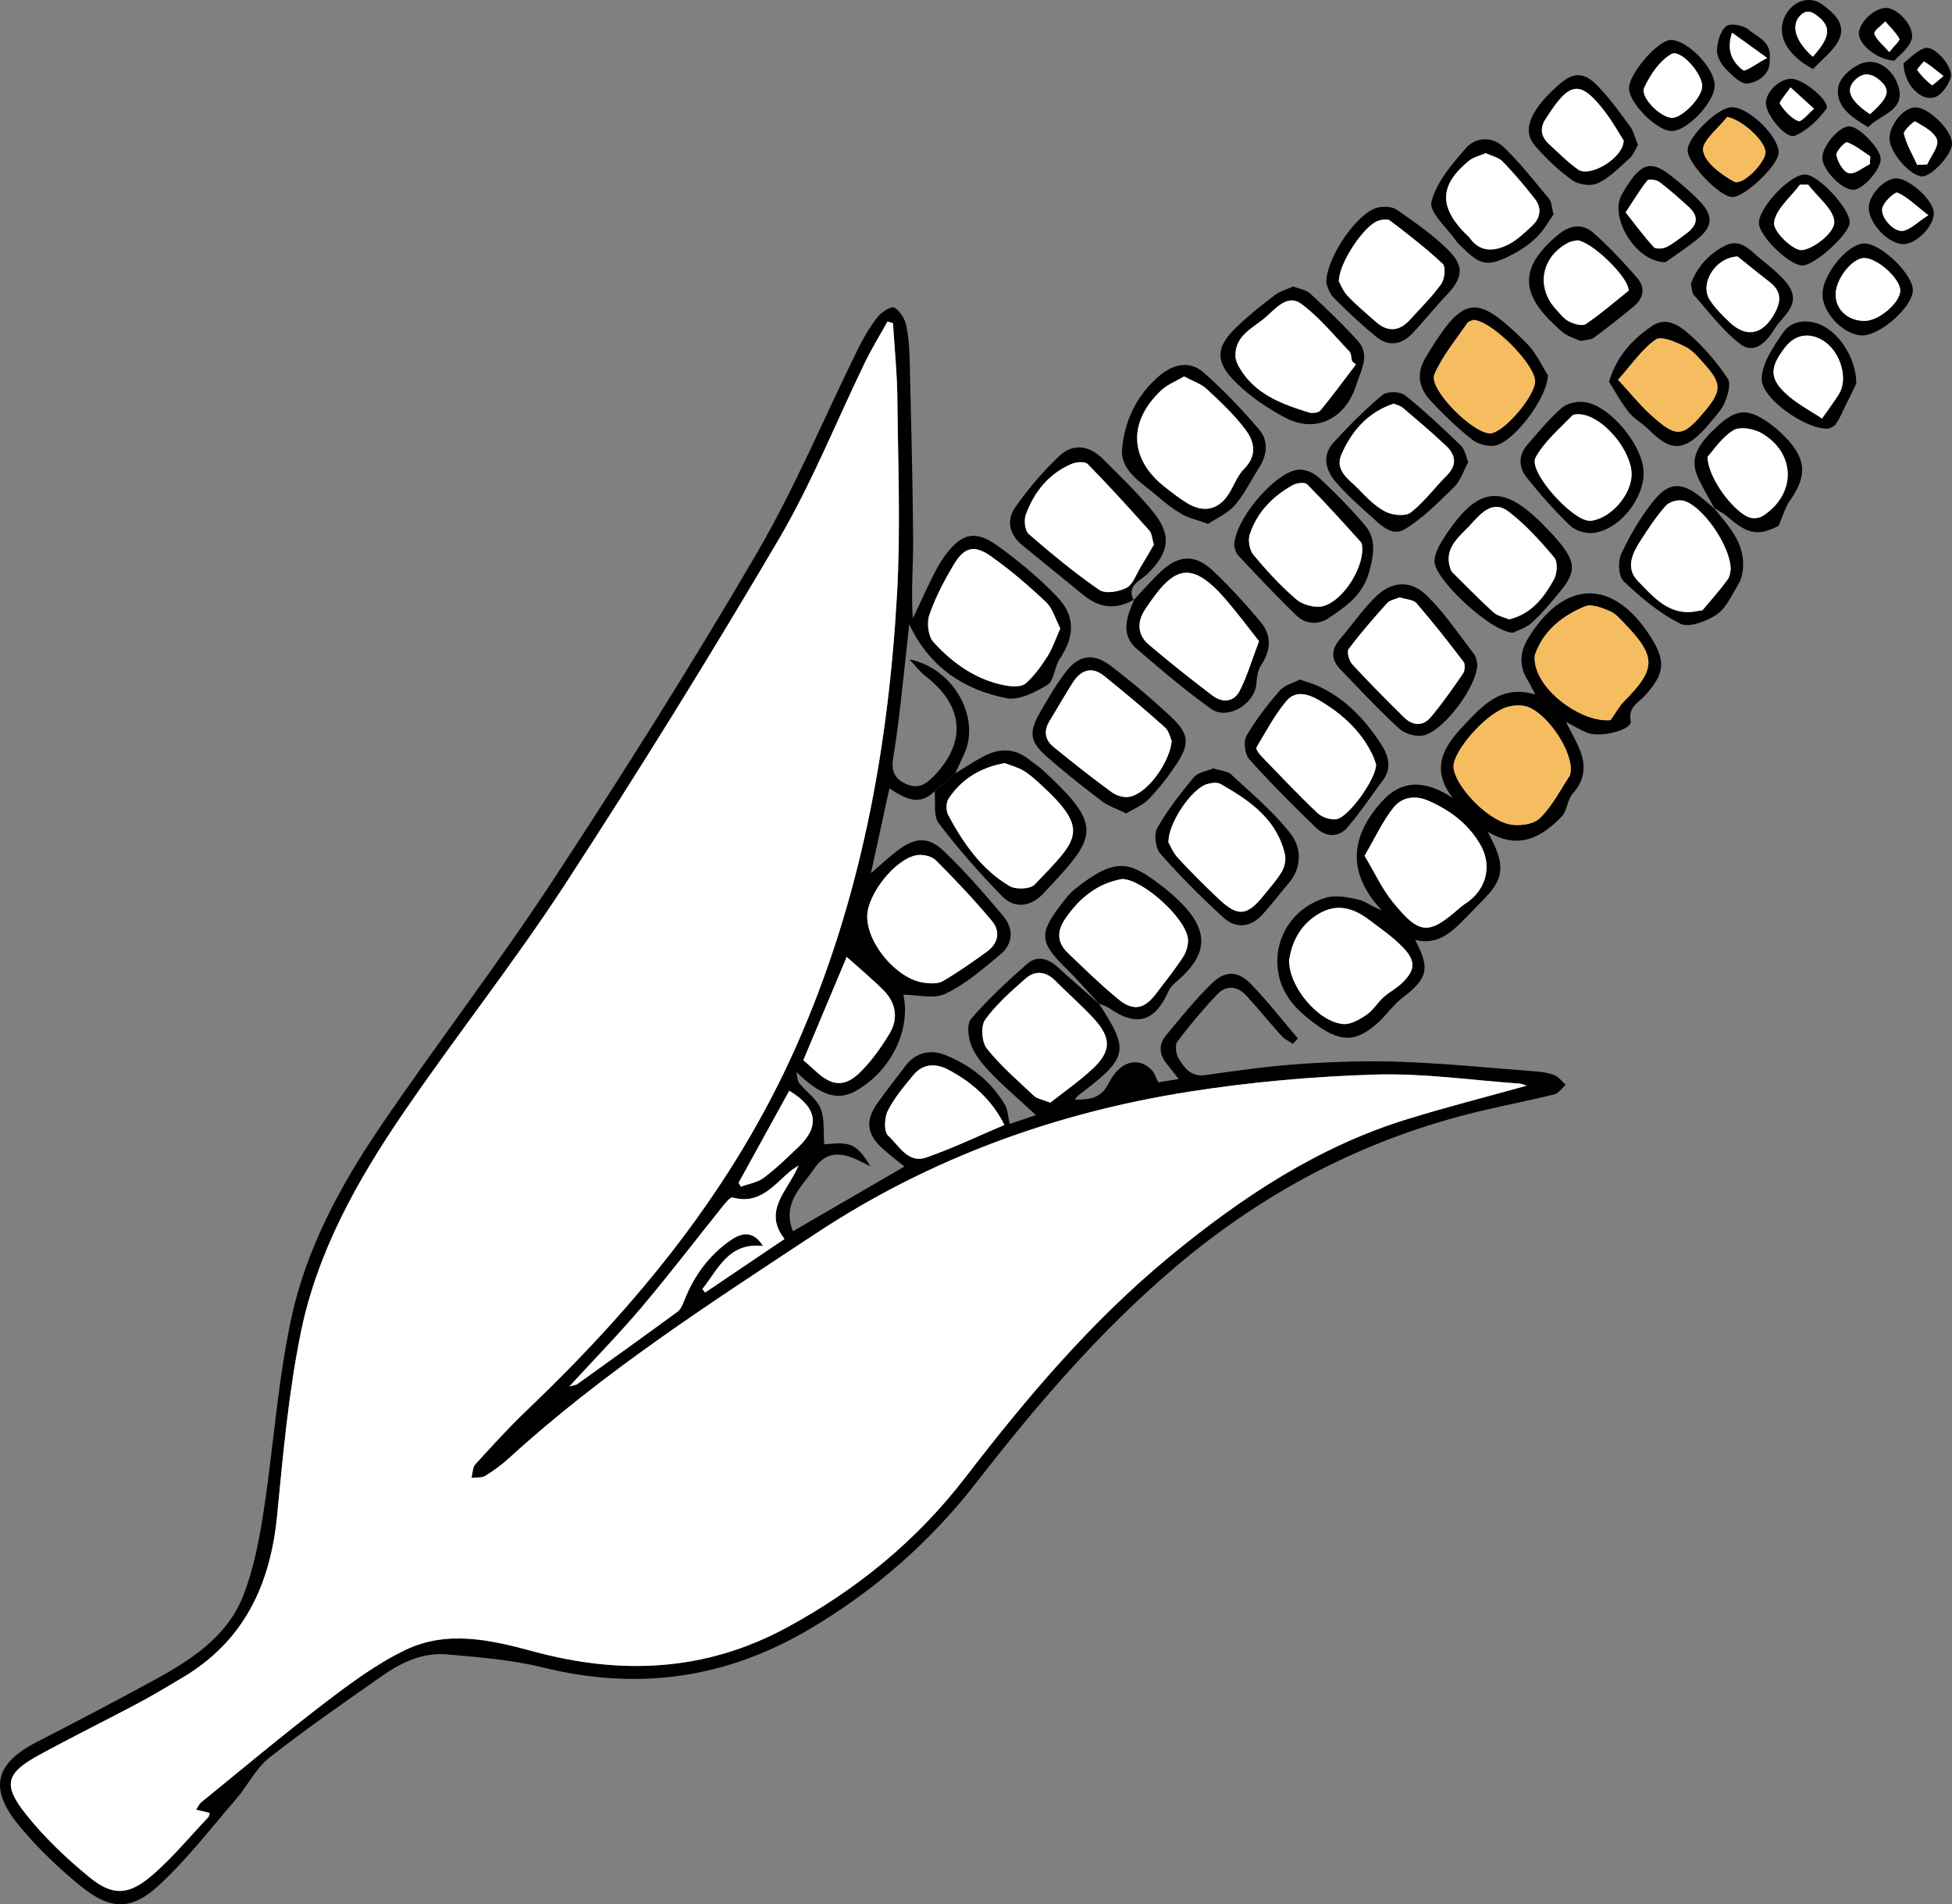 <svg id="Ebene_2" xmlns="http://www.w3.org/2000/svg" viewBox="0 0 551.161 537.564">
    <rect x="0" y="0" width="551.161" height="537.564" fill="#808080" stroke="none"/>
    <defs>
        <style>
            .cls-1{fill:#f6bd60}.cls-2{fill:#fff}
        </style>
    </defs>
    <g id="maiskolben_Bild">
        <path d="M263.913 223.314c-4.069 4.213-8.103 2.406-12.771-.771l-5.235 23.968c3.079-2.641 5.202-4.659 7.524-6.413 4.879-3.687 8.614-4.067 13.015.114 6.005 5.705 11.471 12.017 16.811 18.369 2.917 3.47 2.901 7.723-.7 10.755-4.887 4.114-9.87 8.442-15.538 11.173-3.333 1.606-8.071.293-11.944.293 2.103 9.731-3.226 21.304-13.321 27.097-5.265 3.021-10.093 1.36-16.89-5.289.255 1.069.204 2.38.822 3.162 1.938 2.455 4.887 4.398 6.011 7.129 1.189 2.89.734 6.456 1.028 10.121 1.654 0 4.752-.682 7.311.2 2.364.815 4.15 3.308 5.733 6.065-5.817-3.114-11.463-5.933-15.922.676-3.402 5.043-9.151 9.649-5.957 17.623l31.475-18.27c-2.072-1.705-4.283-3.371-6.317-5.23-4.24-3.874-4.751-7.659-1.501-12.371 2.55-3.697 5.41-7.179 8.098-10.783 2.937-3.939 7.179-4.722 11.193-3.127 7.066 2.808 13.019 7.425 16.942 14.143.826 1.415.843 3.303 1.319 5.342l7.41-2.513c-4.302-3.958-8.436-7.486-12.225-11.352-2.303-2.35-4.641-4.98-5.901-7.937-.986-2.315-1.512-6.331-.211-7.846 4.815-5.607 10.316-10.668 15.879-15.571 2.748-2.423 5.861-1.512 8.533.903 3.917 3.54 7.907 6.998 11.866 10.491l-.165-.175c8.56 13.184 8.196 15.175-4.617 25.024-.789.607-1.669 1.097-2.123 2.116 4.047-.022 7.321-.268 9.519-4.662 3.205-6.409 8.563-7.583 12.225-3.584.701.766 1.014 1.887 1.77 3.359l5.742-.935c-1.435-1.839-2.286-3.011-3.22-4.11-2.247-2.643-2.584-5.509-.379-8.174 4.133-4.994 8.216-10.084 12.843-14.597 3.991-3.891 7.508-3.754 11.331.222 4.626 4.811 8.746 10.11 13.085 15.197-.473.512-.947 1.024-1.42 1.536-1.077-.748-2.341-1.327-3.198-2.274-3.342-3.695-6.486-7.571-9.84-11.255-2.547-2.798-5.697-3.194-8.325-.432-4.001 4.205-7.761 8.672-11.239 13.316-.75 1.001-.407 3.569.38 4.816 1.637 2.592 3.401 5.221 7.458 4.644 9.027-1.284 18.084-2.553 27.173-3.164 9.446-.635 18.962-.937 28.417-.575 12.6.482 25.172 1.721 37.751 2.701 1.805.141 3.685.401 5.335 1.081 1.212.5 2.104 1.776 3.139 2.706-1.058.926-1.983 2.386-3.196 2.688-6.747 1.68-13.584 2.994-20.354 4.588-32.673 7.694-61.444 22.646-87.095 44.499-21.119 17.991-38.877 38.771-55.776 60.505-13.023 16.749-28.629 30.437-46.995 41.309-23.768 14.069-48.571 17.478-75.262 10.91-8.883-2.186-18.173-2.934-27.33-3.725-6.702-.579-12.748 2.265-18.137 6.04-10.767 7.542-21.595 15.031-31.923 23.147-3.763 2.957-6.015 7.771-9.231 11.501-7.149 8.294-13.889 17.068-21.886 24.468-7.894 7.305-13.865 7.012-22.28.138-6.152-5.025-11.981-10.64-17.069-16.732-8.587-10.283-7.384-17.537 4.769-23.787 10.957-5.635 21.876-11.35 32.699-17.238 10.652-5.795 21.055-12.332 25.675-24.158 2.914-7.458 4.463-15.575 5.696-23.541 2.811-18.154 3.978-36.625 7.811-54.54 4.244-19.836 13.953-37.77 25.321-54.477 15.918-23.394 33.201-45.875 48.717-69.523 19.81-30.194 39.111-60.771 57.326-91.945 10.877-18.616 19.216-38.713 28.793-58.095 1.534-3.104 3.351-6.135 5.487-8.845 1.075-1.364 3.834-3.09 4.645-2.617 1.609.938 2.989 3.162 3.393 5.08.747 3.546.902 7.251.99 10.897.397 16.481.831 32.963.946 49.447.051 7.399-.616 14.802-.084 22.351 1.867-3.97 3.671-7.973 5.629-11.898 1.036-2.077 2.174-4.146 3.558-6 4.641-6.218 8.521-7.154 14.857-2.554 5.895 4.279 11.593 9.003 16.626 14.251 5.363 5.593 5.037 11.251.77 17.693-1.476 2.228-1.513 6.058-3.401 7.223-3.441 2.124-8.109 4.49-11.672 3.779-11.958-2.387-21.657-8.712-27.384-20.862-.888 8.179-1.669 15.809-2.559 23.427-.558 4.772-1.187 9.541-1.962 14.283-.541 3.311.056 5.679 3.427 7.287 3.428 1.635 5.691.279 7.918-1.998 9.481-9.695 8.63-19.961-2.271-28.399-1.397-1.081-2.488-2.558-4.529-4.699 12.733 2.576 20.2 16.714 15.46 26.816-.842 1.794-1.676 3.591-2.512 5.385-1.927 1.662-3.855 3.326-5.783 4.989ZM252.138 91.25l-1.539-.485c-2.106 3.789-4.391 7.491-6.285 11.384-8.147 16.747-15.074 34.2-24.482 50.198-19.32 32.849-39.417 65.275-60.218 97.208-14.441 22.168-30.948 42.979-45.87 64.847-12.897 18.9-24.135 38.984-28.767 61.601-3.482 17.002-5.046 34.44-6.719 51.756-1.892 19.584-9.338 35.542-26.77 45.855-4.154 2.458-8.287 4.965-12.547 7.229-9.263 4.923-18.684 9.552-27.885 14.587-9.338 5.11-10.375 8.364-3.748 16.701 5.229 6.578 11.477 12.514 17.998 17.846 6.313 5.162 10.843 5.106 17.153-.177 5.946-4.978 10.929-11.108 16.307-16.759.292-.307.321-.865.457-1.259l-3.853-.902c.685-1.024.933-1.677 1.402-2.058 11.589-9.406 23.017-19.025 34.878-28.075 7.25-5.532 14.732-11.104 22.897-15.011 11.72-5.608 24.06-2.806 36.021.442 24.678 6.701 48.505 5.745 71.481-6.673 19.802-10.702 36.781-24.582 50.512-42.423 17.308-22.487 35.507-44.047 57.569-62.248 20.377-16.811 41.97-31.144 67.395-38.956 11.039-3.392 22.242-6.248 33.528-9.391-.671-.212-1.27-.533-1.889-.577-13.583-.963-27.201-2.974-40.745-2.565-17.534.528-35.15 2.093-52.481 4.805-37.857 5.925-73.363 18.806-105.466 39.991-29.89 19.725-60.052 39.134-86.646 63.397-2.084 1.901-4.385 3.619-6.79 5.087-1.032.63-2.59.399-3.908.559.342-1.292.293-2.941 1.091-3.818 4.708-5.174 9.428-10.364 14.484-15.192 31.326-29.907 58.312-62.672 76.144-102.901 18.093-40.816 25.941-83.504 28.431-127.479 1.044-18.444.276-36.999.094-55.501-.069-7.018-.803-14.029-1.234-21.043Zm47.248 86.141c-1.404-2.681-2.162-5.652-4.046-7.429-4.918-4.641-10.094-9.094-15.616-12.985-4.618-3.255-7.465-2.507-10.332 2.269-2.719 4.531-5.232 9.294-6.962 14.26-.78 2.239-.383 6.074 1.103 7.708 5.628 6.188 12.408 10.995 20.961 12.389 1.681.274 4.077.267 5.157-.707 2.394-2.157 4.38-4.872 6.117-7.622 1.453-2.301 2.315-4.975 3.618-7.883Zm-54.525 81.278c-.048 7.721 8.417 17.742 16.022 18.748 1.754.232 3.931.368 5.335-.447 4.295-2.494 8.374-5.383 12.412-8.293 3.239-2.334 3.936-5.731 1.456-8.689-5.002-5.965-10.356-11.654-15.865-17.157-1.17-1.169-3.755-1.729-5.464-1.403-6.131 1.171-13.856 11.075-13.895 17.24Zm51.702 52.608c3.831-3.029 8.129-6.006 11.919-9.528 5.288-4.913 5.359-8.727.444-14.107-3.466-3.794-7.373-7.181-11.005-10.828-2.681-2.692-5.703-2.896-8.365-.553-4.087 3.597-8.284 7.276-11.418 11.648-1.27 1.772-.925 6.298.519 8.11 3.889 4.88 8.712 9.03 13.295 13.33.88.826 2.355 1.018 4.611 1.928Zm-98.24 52.61c.254.334.507.668.761 1.001l22.429-15.127c-6.27-8.069.954-13.568 3.965-20.735-1.353.922-1.893 1.225-2.358 1.617-4.71 3.972-8.655 9.513-16.246 7.402-.652-.181-1.972 1.448-2.753 2.419-7.597 9.448-14.947 19.104-22.77 28.36-6.364 7.53-13.28 14.594-20.559 22.528 1.354-.362 1.855-.365 2.188-.604 9.462-6.787 18.93-13.566 28.318-20.454.9-.66 1.445-1.962 1.878-3.075 2.725-7.003 6.982-12.862 13.162-17.137 3.849-2.663 6.778-2.092 9.114 1.67-9.705-1.133-12.643 6.489-17.128 12.133Zm85.288-46.323c-3.552-7.077-9.041-11.956-15.724-15.53-3.515-1.88-7.18-1.916-9.95 1.412-2.652 3.187-5.401 6.437-7.248 10.093-.983 1.946-1.157 5.936.07 7.04 3.047 2.743 5.582 7.986 10.791 6.175 7.456-2.592 14.615-6.04 22.061-9.19Zm-56.781-18.282c1.352 1.198 2.359 2.042 3.312 2.944 4.744 4.485 8.446 4.812 12.966.239 3.113-3.15 5.769-6.875 8.056-10.687 2.599-4.334 1.795-8.748-1.777-12.31-3.253-3.244-6.805-6.187-10.309-9.338l-12.248 29.154Zm-3.972 8.626c-4.775 8.671-9.543 17.33-14.311 25.99l.654 1.1c2.178-.806 4.681-1.178 6.465-2.512 3.453-2.582 6.559-5.644 9.703-8.619 6.228-5.893 5.453-11.16-2.51-15.959Z"/>
        <path d="M399.562 265.309c4.352 8.226 3.59 10.898-3.722 16.486-2.443 1.867-4.231 4.564-6.511 6.674-5.999 5.549-10.264 5.895-16.934 1.314-2.319-1.593-4.558-3.405-6.487-5.445-9.772-10.337-5.334-26.865 8.481-30.924 2.751-.808 6.12-.15 9.052.511 2.142.483 4.033 2.078 6.725 3.064-9.784-10.392-9.01-20.615-.137-30.563 5.937-6.657 12.692-6.096 20.183-1.153-6.551-8.443-2.439-14.654 3.124-20.514 5.308-5.592 10.499-11.58 20.188-8.695-.946-1.773-1.55-3.034-2.269-4.227-2.404-3.99-2.117-7.837.29-11.75 10.189-16.569 23.903-16.798 34.383-.534 4.551 7.064 4.158 10.637-1.528 16.876-1.818 1.995-4.738 3.132-3.963 7.163.469 2.437-8.492 4.78-12.347 3.236-1.772-.71-3.414-1.744-5.963-3.074 1.604 3.167 2.921 5.392 3.889 7.759 1.834 4.486 1.567 8.586-1.924 12.48-1.562 1.743-1.583 4.902-3.187 6.567-5.734 5.951-12.259 9.401-20.828 4.243.616 1.248 1.263 2.482 1.842 3.746 2.854 6.23 2.218 9.955-2.52 14.839-2.436 2.511-4.835 5.059-7.341 7.498-3.415 3.323-7.194 5.832-12.498 4.424Zm-14.268-23.73c2.899 4.835 4.932 9.333 7.944 13.033 7.667 9.421 10.141 9.443 19.139 1.501.736-.65 1.62-1.129 2.4-1.733 5.106-3.951 6.463-10.354 3.182-15.988-3.376-5.798-8.475-9.637-14.565-12.319-3.857-1.699-7.603-1.049-9.967 1.944-3.067 3.885-5.183 8.522-8.133 13.561Zm58.239-24.342c.069-6.115-7.172-16.348-12.676-17.85-1.78-.486-4.019-.265-5.789.363-5.968 2.118-14.806 12.429-14.664 16.705.165 4.951 8.956 14.677 15.658 16.218 2.703.622 6.837.098 8.665-1.642 3.437-3.272 5.705-7.785 8.369-11.841.42-.64.364-1.593.438-1.953Zm-79.548 53.857c-.021 7.689 8.432 17.485 15.315 17.988 2.134.156 4.629-1.305 6.559-2.614 1.841-1.248 3.056-3.38 4.74-4.909 1.582-1.436 3.56-2.441 5.113-3.902 3.898-3.668 4.185-6.287.438-10.187-2.849-2.966-6.323-5.354-9.635-7.846-4.403-3.312-9.046-4.742-14.279-1.584-5.324 3.213-7.518 8.153-8.252 13.055ZM454.746 203.29c1.64-2.309 2.517-3.987 3.792-5.268 9.142-9.183 9.219-12.617.193-21.981-1.266-1.313-2.56-2.863-4.163-3.525-2.197-.907-5.134-2.125-6.994-1.361-6.237 2.563-11.541 6.614-14.033 13.282-.422 1.129-.214 2.653.122 3.88 2.184 7.974 13.561 15.682 21.082 14.972ZM263.913 223.314c1.928-1.664 3.856-3.327 5.783-4.989 2.686-1.622 5.304-3.377 8.077-4.838 4.491-2.368 8.889-2.304 12.977 1.057 1.158.952 2.45 1.748 3.553 2.756 17.813 16.286 15.324 18.954.176 35.038-3.447 3.66-8.003 4.289-11.563.631-6.332-6.507-12.385-13.353-17.86-20.583-1.594-2.105-.827-5.998-1.143-9.071Zm19.79-7.887c-6.968 1.249-12.17 4.517-15.834 9.965-.753 1.119-.801 3.441-.149 4.66 4.264 7.97 9.396 15.396 17.33 20.084 1.753 1.036 5.849.883 7.088-.418 12.213-12.817 15.989-15.234 1.462-28.497-1.469-1.341-2.978-2.711-4.681-3.702-1.659-.965-3.59-1.462-5.216-2.092ZM310.447 283.467c-3.118-3.36-6.111-6.846-9.378-10.054-7.529-7.391-7.804-9.743-1.469-18.081 1.204-1.584 2.474-3.208 4.016-4.432 11.329-8.995 15.244-7.758 23.835-1.255 2.12 1.605 4.171 3.341 6.044 5.226 7.902 7.954 7.558 14.597-.973 21.944-.958.825-2.013 1.752-2.51 2.862-3.933 8.781-9.002 10.313-16.724 4.985-.894-.617-2-.925-3.007-1.373.001.003.166.178.166.178Zm6.377-35.322c-6.985 1.25-11.93 5.298-15.915 11.017-2.533 3.635-2.521 6.818.561 9.795 4.66 4.5 9.324 9.028 14.321 13.136 4.187 3.442 7.319 2.774 10.561-1.49 2.597-3.416 5.288-6.776 7.639-10.357.929-1.415 1.555-3.394 1.448-5.06-.375-5.826-12.816-17.017-18.614-17.04ZM320.259 169.228c-5.015 2.954-9.764 2.458-14.229-1.158-5.82-4.714-11.613-9.461-17.418-14.194-3.688-3.007-4.487-7.067-1.952-10.668 3.678-5.225 7.886-10.206 12.545-14.569 3.756-3.518 8.379-2.917 12.093.803 4.818 4.826 9.778 9.565 14.105 14.812 5.57 6.755 4.829 11.7-1.469 17.82-2.002 1.945-5.909 3.146-3.851 7.324l.177-.17Zm5.534-15.46c-.535-1.8-.547-3.19-1.242-3.967-5.704-6.369-11.447-12.709-17.435-18.807-.768-.782-3.215-.603-4.53-.041-6.474 2.767-10.608 7.918-12.952 14.373-.566 1.558-.246 4.483.84 5.425 6.396 5.547 12.945 10.976 19.906 15.771 1.707 1.176 5.517.551 7.676-.567 1.842-.953 2.736-3.782 3.986-5.821 1.359-2.217 2.643-4.48 3.752-6.367ZM341.124 147.887c-3.152-1.131-5.451-1.625-7.396-2.737-2.432-1.391-4.697-3.149-6.812-5.001-4.316-3.779-10.604-7.029-10.077-13.394.659-7.974 4.2-15.379 10.64-20.762 3.783-3.162 8.426-4.301 12.3-.889 5.656 4.983 10.928 10.484 15.803 16.239 2.623 3.097 2.229 7.124-.086 10.71-2.281 3.534-4.109 7.443-6.832 10.582-1.996 2.302-5.119 3.626-7.539 5.251Zm-6.79-41.611c-2.293 1.354-4.671 2.252-6.387 3.856-9.552 8.929-9.092 19.502 1.044 27.406 2.091 1.631 4.185 3.304 6.465 4.638 3.926 2.299 7.807 1.988 10.712-1.654 1.981-2.483 2.876-5.926 5.073-8.124 3.865-3.867 2.945-7.786.385-11.178-3.158-4.184-7.069-7.844-10.932-11.43-1.611-1.495-3.939-2.217-6.36-3.514ZM317.99 229.627c-2.588-1.282-5.024-2.065-6.948-3.522-5.309-4.022-10.547-8.164-15.542-12.566-4.721-4.16-5.039-6.766-1.922-12.266 2.213-3.906 4.495-7.82 7.192-11.394 3.781-5.011 7.858-5.699 12.847-1.91 5.824 4.423 11.432 9.176 16.788 14.158 5.438 5.058 5.657 7.764 1.587 13.883-2.267 3.408-4.839 6.676-7.675 9.62-1.63 1.692-4.061 2.611-6.327 3.997Zm12.842-20.477c-.359-.751-.734-2.772-1.946-3.856-5.567-4.978-11.3-9.779-17.113-14.471-3.463-2.796-6.546-1.72-8.806 1.778-2.341 3.625-4.455 7.395-6.699 11.084-1.66 2.728-1.134 5.244 1.163 7.126 5.395 4.419 10.88 8.739 16.51 12.851 1.319.964 3.493 1.59 5.039 1.262 5.507-1.168 11.47-10.365 11.852-15.774Z"/>
        <path d="M320.082 169.399c2.478-2.616 4.851-5.341 7.455-7.824 5.166-4.926 9.804-5.266 14.912-.473 4.834 4.537 9.331 9.484 13.569 14.589 3.08 3.709 2.836 7.861.102 12-.943 1.426-1.245 3.444-1.356 5.221-.357 5.717-8.107 10.528-12.769 7.212-7.296-5.191-14.147-11.039-20.944-16.89-4.879-4.199-2.816-9.204-.788-14.008-.004.003-.181.173-.181.173Zm35.424 11.615c-2.943-3.703-6.029-7.867-9.405-11.782-10.321-11.967-15.133-8.705-22.769 2.807-2.295 3.46-2.231 7.147 1.041 9.93 5.827 4.955 11.829 9.716 17.921 14.343 2.768 2.102 6.039 2.005 7.724-1.266 2.069-4.014 3.35-8.434 5.489-14.033ZM342.599 216.91c2.043.668 3.992.745 5.073 1.752 5.777 5.383 11.948 10.524 16.752 16.706 3.061 3.939 3.261 9.481-.61 14.018-2.475 2.901-4.777 5.954-7.342 8.771-3.346 3.675-7.508 4.077-11.048.848-6.229-5.68-12.207-11.684-17.779-18.002-1.375-1.559-1.886-5.476-.892-7.23 2.9-5.111 6.569-9.837 10.36-14.36 1.202-1.433 3.734-1.751 5.486-2.505Zm-12.682 20.9c.514.863 1.314 2.91 2.704 4.409 3.728 4.021 7.613 7.91 11.612 11.664 5.319 4.994 7.929 4.696 12.595-1.126 1.767-2.204 3.712-4.316 5.125-6.734.79-1.353 1.198-3.373.848-4.876-2.314-9.927-9.979-15.162-18.121-19.811-.983-.561-2.656-.336-3.871.01-4.167 1.189-10.969 10.83-10.892 16.463ZM417.132 187.541c-.134 6.532-9.897 19.229-15.492 20.124-2.115.339-5.125-.646-6.723-2.118-5.726-5.278-11.048-10.997-16.469-16.602-2.609-2.697-2.636-5.512-.173-8.417 3.323-3.919 6.294-8.176 9.901-11.806 4.603-4.632 9.975-5.17 14.64-.626 5.039 4.908 9.045 10.89 13.365 16.508.744.967.806 2.458.951 2.937Zm-21.934-18.912c-1.228.541-2.752.76-3.543 1.639-3.769 4.189-7.48 8.452-10.846 12.962-.586.786.11 3.313 1.016 4.298 4.73 5.141 9.663 10.102 14.643 15.006 2.382 2.345 5.297 2.558 7.48-.034 3.29-3.907 6.232-8.12 9.126-12.337.552-.804.704-2.619.178-3.311-4.28-5.629-8.657-11.195-13.281-16.541-.921-1.065-3.026-1.106-4.772-1.681ZM367.022 191.837c2.0.692 3.437 1.078 4.782 1.672 7.905 3.49 13.575 9.531 18.165 16.59 2.015 3.099 3.144 6.664.475 10.213-3.344 4.447-6.404 9.135-10.049 13.316-2.581 2.962-6.14 2.626-8.855-.013-6.441-6.259-12.824-12.601-18.806-19.29-1.255-1.404-1.686-5.014-.767-6.614 2.611-4.547 5.91-8.759 9.368-12.729 1.384-1.589 3.891-2.198 5.687-3.147Zm21.523 23.949c-.235-.634-.547-1.751-1.046-2.777-3.242-6.674-8.459-11.417-14.745-15.162-3.277-1.953-6.911-3.095-9.548.067-3.306 3.963-5.791 8.626-8.437 13.101-.246.416.753 1.796 1.422 2.489 5.204 5.392 10.361 10.84 15.795 15.992 1.253 1.188 3.609 1.988 5.305 1.772 3.436-.438 11.327-11.445 11.254-15.482ZM348.487 154.165c-.007-7.48 11.799-21.169 18.249-21.586 1.883-.122 4.306.968 5.734 2.303 4.481 4.189 8.819 8.577 12.802 13.239 3.211 3.758 2.769 7.671 1.479 12.768-1.79 7.073-6.566 10.184-11.572 13.579-2.947 1.999-6.557 1.78-9.199-.79-5.588-5.438-10.951-11.113-16.291-16.798-.826-.879-1.041-2.332-1.202-2.715Zm36.162.815c-.071-.379.052-1.438-.419-1.963-4.961-5.517-9.936-11.029-15.15-16.302-.651-.658-2.96-.381-4.069.237-5.671 3.165-10.09 7.672-12.134 13.915-.547 1.67-.069 4.42 1.042 5.753 3.712 4.455 7.673 8.787 12.068 12.547 1.799 1.54 5.178 2.491 7.444 1.976 5.413-1.23 11.294-10.152 11.218-16.164ZM365.148 80.869c1.821.725 3.676.96 4.788 1.995 4.604 4.283 9.167 8.64 13.388 13.294 3.669 4.045.97 8.244-.346 12.444-3.038 9.695-11.569 13.945-20.337 9.174-5.291-2.879-10.535-6.433-14.622-10.788-4.956-5.281-4.346-9.267.793-14.306 3.43-3.363 7.233-6.371 11.049-9.305 1.507-1.159 3.5-1.686 5.288-2.509Zm17.699 22.031-1.083-.927c-.248-.952-.198-2.189-.792-2.809-4.426-4.619-8.535-9.726-13.641-13.449-3.757-2.739-7.126 1.344-9.856 3.748-3.555 3.129-8.863 5.155-8.63 11.198.042 1.096.606 2.254 1.184 3.233 4.39 7.436 11.878 10.158 19.517 12.534.979.304 2.744.103 3.294-.564 3.47-4.211 6.699-8.62 10.008-12.964ZM414.583 130.451c-1.354 2.465-2.186 5.236-3.993 7.018-4.346 4.285-8.76 8.734-13.896 11.905-3.788 2.339-7.095-1.444-9.921-3.943-3.227-2.853-6.435-5.775-9.29-8.989-3.127-3.52-4.449-7.71-.828-11.641 4.317-4.685 8.829-9.248 13.713-13.314 1.282-1.068 4.964-1.002 6.325.079 5.558 4.411 10.722 9.337 15.84 14.271 1.067 1.028 1.322 2.9 2.049 4.615Zm-21.085-16.51c-7.324 2.488-11.826 7.738-14.707 14.278-2.076 4.712 2.256 7.176 4.88 9.931 2.276 2.389 4.738 4.867 7.613 6.33 1.963.999 5.579 1.344 7.058.189 3.817-2.98 6.779-7.032 10.232-10.508 2.892-2.911 2.43-5.736-.188-8.229-3.96-3.771-8.158-7.295-12.323-10.843-.707-.602-1.758-.8-2.565-1.148ZM427.266 178.606c-6.017.027-22.358-15.126-22.227-20.193.056-2.147 1.307-4.449 2.528-6.351 9.707-15.131 16.756-15.849 28.984-3.09 1.267 1.322 2.551 2.638 3.708 4.054 4.769 5.836 4.785 8.536-.058 14.338-2.428 2.908-4.858 5.866-7.652 8.398-1.641 1.487-3.998 2.181-5.282 2.844Zm-1.157-3.751c6.379-1.567 9.851-6.219 12.656-11.273.913-1.646 1.135-4.945.106-6.174-3.9-4.655-8.07-9.254-12.853-12.95-4.649-3.593-8.034.702-10.871 3.737-3.269 3.497-7.806 6.749-5.462 12.759.117.299.35.572.583.802 3.779 3.723 7.48 7.533 11.405 11.095 1.139 1.033 2.926 1.35 4.437 2.004ZM483.863 143.289c4.113 5.174 8.973 10.018 8.253 17.442-.137 1.415-.514 2.945-1.245 4.138-1.852 3.024-3.399 6.72-6.133 8.586-2.841 1.939-7.821 3.833-10.297 2.599-5.891-2.937-11.172-7.398-16.003-11.977-1.457-1.381-1.648-5.657-.648-7.769 2.528-5.34 5.585-10.593 9.317-15.156 4.264-5.212 7.979-5.018 13.302-.679 1.28 1.044 2.526 2.131 3.787 3.197a.975.975 0 0 0-.331-.38Zm4.81 17.445c.008-6.674-8.18-18.247-13.485-19.416-1.481-.326-3.865.362-4.849 1.465-2.618 2.933-4.821 6.267-6.96 9.589-2.389 3.711-4.588 7.891-.825 11.743 4.542 4.651 9.021 10.033 16.829 8.362.483-.103 1.168-.027 1.421-.323 2.399-2.805 4.829-5.596 7.012-8.566.721-.981.752-2.469.858-2.855ZM437.051 105.907c-.164 6.747-10.04 19.166-14.986 19.888-2.04.297-4.785-.414-6.389-1.694-4.146-3.306-8.024-7.008-11.652-10.886-3.329-3.558-4.272-7.628-1.492-12.265 10.828-18.062 14.26-18.077 28.27-4.307 2.951 2.9 4.744 6.978 6.249 9.265ZM416 90.319c-.342.172-1.348.346-1.747.932-3.218 4.736-7.013 9.252-9.243 14.433-1.811 4.209 11.557 17.385 16.116 16.62 3.976-.667 12.436-10.791 12.322-14.747-.137-4.781-12.215-17.042-17.448-17.238ZM374.477 79.923c-.059-7.184 8.701-19.69 14.266-21.242 1.744-.486 4.286-.414 5.675.544 5.035 3.473 10.127 7.035 14.456 11.313 4.716 4.66 4.14 7.952-.506 12.855-3.307 3.489-6.298 7.277-9.608 10.764-3.058 3.222-6.747 3.751-10.229.869-4.205-3.481-8.223-7.217-12.053-11.107-1.274-1.294-1.72-3.402-2.001-3.996Zm3.554-.512c.463.801 1.159 2.727 2.451 4.087 2.514 2.646 5.324 5.016 8.08 7.422 3.361 2.935 6.59 2.605 9.546-.651 3.013-3.319 6.252-6.484 8.837-10.113.983-1.379 1.321-4.817.409-5.678-4.655-4.389-9.764-8.31-14.861-12.202-.709-.541-2.316-.28-3.361.06-3.844 1.251-11.057 11.749-11.1 17.076ZM464.095 133.671c-.168 7.412-6.788 15.705-14.029 16.76-2.143.312-5.181-.582-6.729-2.057-4.418-4.208-8.468-8.85-12.292-13.619-2.263-2.822-2.328-6.251.193-9.167 3.125-3.614 6.194-7.344 9.774-10.466 1.503-1.311 4.338-1.873 6.418-1.606 7.314.937 16.832 12.752 16.665 20.154Zm-3.403.29c.048-6.355-7.209-15.49-13.522-16.853-1.068-.231-2.731-.322-3.324.292-3.629 3.756-7.82 7.299-10.271 11.765-2.206 4.02 10.776 18.301 15.538 17.855 5.55-.52 11.534-7.269 11.578-13.059ZM438.649 60.532c-1.365 1.893-2.774 4.514-4.811 6.487-2.105 2.04-4.669 3.749-7.298 5.077-6.466 3.266-8.547 2.805-13.633-2.243-.59-.585-1.256-1.124-1.72-1.799-2.555-3.719-7.74-8.15-7.004-11.072 1.397-5.543 5.758-10.613 9.728-15.143 2.898-3.307 7.57-3.34 10.802-.189 4.605 4.491 8.615 9.601 12.745 14.559.664.797.631 2.175 1.191 4.322Zm-19.138-17.306c-1.764.777-3.464 1.142-4.669 2.118-8.276 6.71-8.626 12.796-1.327 20.342.462.477 1.034.871 1.411 1.404 3.052 4.32 7.109 3.894 11.036 1.894 2.457-1.251 4.554-3.308 6.612-5.219 2.375-2.206 2.855-4.984.816-7.598-2.853-3.657-5.862-7.218-9.084-10.549-1.15-1.189-3.115-1.59-4.795-2.393Z"/>
        <path d="M483.863 143.289a.975.975 0 0 1 .331.38c-1.498-2.747-3.102-5.443-4.473-8.253-2.649-5.43-1.214-9.287 5.525-15.381 4.703-4.253 7.844-4.728 12.924-1.512 2.218 1.404 4.296 3.151 6.105 5.058 5.809 6.125 5.946 10.894 1.114 17.741-1.248 1.769-1.837 4.005-3.215 7.129-5.631 2.847-8.538 2.484-14.218-2.446-1.227-1.065-2.723-1.82-4.094-2.717Zm-1.734-14.34c.078 6.305 8.155 16.474 12.368 17.262 1.023.191 2.381-.019 3.245-.574 9.452-6.078 9.422-17.613-.304-23.334-2.184-1.285-6.144-1.974-8.011-.839-3.275 1.99-5.565 5.603-7.298 7.485ZM454.324 107.772c2.26-7.487 6.817-12.127 12.182-15.768 4.257-2.889 8.164.269 11.106 2.927 3.877 3.502 7.346 7.613 10.233 11.965.96 1.448.004 4.612-.836 6.684-.837 2.065-2.554 3.804-4.012 5.582-7.473 9.112-11.385 8.161-17.498 2.066-1.757-1.752-4.105-2.977-5.621-4.889-2.202-2.775-3.894-5.955-5.553-8.567Zm2.549-.576c3.579 3.888 6.084 7.041 9.023 9.717 7.591 6.91 9.239 6.702 15.754-1.202 4.44-5.387 4.441-7.519-.303-12.812-1.658-1.851-3.349-3.958-5.486-5.02-2.596-1.29-6.731-3.133-8.342-2.028-3.872 2.658-6.66 6.896-10.646 11.346ZM446.332 96.273c-1.233-.531-2.784-1.035-4.158-1.841-1.127-.662-2.071-1.653-3.047-2.551-10.12-9.323-9.861-16.656.752-25.561 3.241-2.719 6.834-3.355 9.91-.68 4.462 3.881 8.489 8.3 12.42 12.739 2.502 2.825 1.878 5.836-.996 8.196-3.648 2.995-7.347 5.934-11.142 8.737-.848.626-2.186.588-3.74.962Zm-.952-28.434c-.514.135-1.718.226-2.694.744-7.552 4.014-9.043 12.617-3.292 18.786 1.13 1.212 2.197 2.67 3.611 3.377 1.411.706 3.762 1.41 4.765.732 4.24-2.87 8.132-6.255 12.138-9.468.055-.044-.079-.306-.102-.47-.525-3.673-10.126-13.165-14.427-13.702ZM462.507 40.936c-.8 1.311-1.32 2.8-2.348 3.724-2.824 2.541-5.589 5.402-8.919 7.028-1.892.924-5.422.492-7.203-.764-3.904-2.752-7.455-6.164-10.611-9.777-3.768-4.314-1.406-9.984 6.597-17.124 4.177-3.727 7.192-3.849 11.24.38 3.316 3.464 6.159 7.405 8.995 11.293 1.032 1.415 1.438 3.288 2.249 5.241Zm-4.057-1.28c-1.436-2.234-3.116-5.273-5.197-8.006-6.821-8.957-9.886-8.775-16.035.718-.18.278-.345.568-.54.835-1.98 2.714-1.742 5.251.716 7.5 2.683 2.455 5.262 5.082 8.215 7.168 3.277 2.314 12.832-3.269 12.84-8.215ZM524.134 108.309c-.603 1.23-1.807 3.705-3.03 6.17-.874 1.761-1.625 3.61-2.728 5.216-.491.716-1.713 1.314-2.602 1.313-6.084-.009-18.449-8.474-18.34-14.055.085-4.379 3.248-9.022 5.942-12.927 2.307-3.342 6.264-4.051 10.32-2.5 5.343 2.043 10.459 9.454 10.437 16.783Zm-9.673 9.836c2.022-2.906 3.525-4.864 4.81-6.955 2.606-4.239.442-11.723-4.192-14.828-3.976-2.664-8.149-2.04-11.017 1.648-4.62 5.941-4.504 9.156 1.077 13.886 2.722 2.307 5.948 4.018 9.322 6.248ZM477.406 80.157c1.776-4.677 4.905-8.318 9.531-10.719 3.998-2.075 6.532.466 9.181 2.794 1.621 1.425 3.369 2.708 4.957 4.166 1.339 1.229 2.707 2.493 3.756 3.96 4.013 5.614-1.524 8.818-3.755 12.466-1.939 3.17-5.462 7.516-9.662 4.322-4.998-3.801-8.874-9.096-13.128-13.84-.583-.651-.543-1.86-.88-3.15Zm13.223-7.749c-6.382.262-10.706 7.666-7.936 12.128 1.46 2.352 3.525 4.384 5.544 6.324 5.007 4.811 9.823 3.517 13.079-2.857 1.875-3.67 1.255-6.165-1.806-8.527-3.221-2.486-6.37-5.064-8.881-7.068ZM540.097 81.96c-.097 4.666-9.172 12.747-14.283 12.718-5.145-.029-11.22-6.293-11.21-11.559.011-5.788 7.296-14.542 11.966-14.381 4.768.165 13.618 8.815 13.526 13.221Zm-13.602 8.634c4.05.015 10.156-5.257 10.053-8.678-.102-3.394-6.553-9.13-10.209-9.078-3.393.049-8.006 5.925-8.035 10.237-.029 4.322 3.435 7.502 8.191 7.519ZM470.269 74.016c-8.447 0-15.952-12.766-12.353-19.055.495-.866 1.005-1.725 1.545-2.563 4.282-6.638 7.04-7.151 13.018-2.259 2.57 2.103 5.141 4.249 7.421 6.651 3.965 4.176 3.751 7.178-.75 10.805-3.088 2.489-6.429 4.662-8.882 6.421Zm-11.26-14.06c2.87 3.61 5.247 6.865 7.964 9.804.567.613 2.6.469 3.595-.038 2.026-1.032 3.83-2.514 5.678-3.875 2.992-2.204 3.557-4.721.626-7.388-2.69-2.447-5.41-4.88-8.306-7.07-.835-.632-3.011-.955-3.395-.476-2.105 2.624-3.844 5.542-6.162 9.044ZM522.265 62.795c-.039 3.234-9.905 12.186-13.382 12.141-3.734-.048-12.258-8.411-12.229-11.998.036-4.472 8.895-13.769 13.03-13.674 3.776.087 12.628 9.607 12.581 13.531ZM510.557 52.127h-2.336c-2.634 3.574-6.903 6.971-7.313 10.784-.263 2.446 5.473 8 7.959 7.688 3.507-.44 9.053-5.013 9.059-7.829.008-3.542-4.698-7.095-7.369-10.643ZM484.15 24.217c-.11 4.817-8.033 13.011-12.343 12.766-4.317-.245-12.085-8.275-11.839-12.238.275-4.421 8.471-13.638 11.97-13.461 4.85.245 12.322 8.158 12.212 12.933Zm-12.153 9.056c2.783.165 8.384-5.496 8.626-8.717.267-3.558-6.066-10.841-8.732-9.29-3.316 1.929-5.95 5.853-7.635 9.491-1.231 2.658 4.517 8.325 7.741 8.516ZM489.057 30.268c4.856.124 13.117 8.177 13.158 12.825.03 3.415-9.6 12.621-13.1 12.523-3.638-.101-12.576-9.457-12.594-13.182-.017-3.791 8.714-12.264 12.536-12.166Zm-1.389 2.734c-2.46 3.232-7.252 6.862-6.785 9.594.574 3.364 5.141 6.682 8.729 8.674 2.403 1.334 9.056-5.54 8.883-8.411-.191-3.16-6.487-9.006-10.826-9.857ZM551.161 40.52c.03 3.038-5.736 9.341-8.471 9.26-3.372-.099-9.184-6.855-9.174-10.661.011-3.973 4.057-8.824 7.335-8.796 3.8.033 10.273 6.435 10.31 10.197Zm-9.826 6.027 2.823-.128c1.038-2.356 3.373-5.13 2.782-6.96-.712-2.206-3.804-3.787-6.145-5.163-.331-.194-3.43 2.596-3.206 3.499.752 3.04 2.426 5.852 3.747 8.752ZM537.319 68.914c-4.356-.135-9.886-6.182-9.647-10.548.195-3.553 4.473-7.977 7.737-8 3.806-.027 10.733 6.428 10.627 9.903-.116 3.798-5.115 8.756-8.716 8.645Zm7.155-8.159c-3.635-2.821-5.916-5.121-8.674-6.371-.715-.324-3.67 2.387-4.262 4.152-.87 2.593 3.229 7.177 5.884 6.625 2.064-.429 3.827-2.307 7.051-4.405ZM511.937 19.484c-7.962-4.216-10.771-10.471-7.458-15.739 2.381-3.786 6.758-4.934 10.204-2.369 3.244 2.414 6.638 5.508 4.538 9.856-1.525 3.157-4.756 5.489-7.283 8.251Zm-.082-3.475c4.642-5.115 5.216-8.058 2.098-10.849-1.804-1.615-3.782-2.99-5.921-.451-2.337 2.774-.95 7.086 3.823 11.3ZM527.508 35.89c-4.862-2.83-9.429-6.027-8.423-11.499.497-2.705 4.441-6.047 7.378-6.734 4.335-1.014 8.073 2.352 9.45 6.404 2.427 7.144-4.846 8.087-8.405 11.829Zm.486-3.659c5.349-4.731 5.931-6.759 2.874-9.478-2.473-2.201-5.001-2.483-7.347.112-2.453 2.713-1.091 5.578 4.473 9.367ZM514.562 44.584c-.065-3.277 4.596-8.802 7.516-8.91 2.705-.1 8.762 6.082 8.932 9.116.163 2.901-4.938 8.74-7.674 8.784-3.244.053-8.706-5.544-8.774-8.991Zm13.398 1.771.133-2.23c-2.158-1.397-4.204-3.095-6.557-3.967-.548-.203-3.23 2.632-3.012 3.663.412 1.947 1.966 4.727 3.512 5.072 1.701.38 3.927-1.592 5.924-2.539ZM505.981 22.257c3.445.137 11.032 6.619 9.689 8.474-2.242 3.097-5.4 6.091-8.842 7.573-2.562 1.103-8.331-6.069-8.213-9.285.122-3.304 4.033-6.895 7.366-6.762Zm-.428 2.4c-1.412 2.14-3.319 4.145-2.975 4.667 1.297 1.971 3.101 4.015 5.189 4.862.868.352 2.929-2.233 4.447-3.482l-6.661-6.048ZM499.656 16.935c.336 3.655-2.755 6.116-6.172 6.644-1.867.288-4.508-2.386-6.281-4.224-1.3-1.348-2.513-3.556-2.405-5.297.145-2.356 1.002-5.4 2.676-6.685 1.215-.932 4.893-.211 6.33 1.062 2.33 2.064 6.558 3.151 5.852 8.5Zm-.683-.585-9.907-7.124c-1.768 5.229.264 8.388 3.063 10.575.733.573 3.812-1.858 6.844-3.451ZM534.897 17.141c-5.268-.369-10.213-4.891-10.025-7.862.203-3.222 4.746-7.267 7.897-7.032 3.338.248 8.064 5.562 6.978 8.928-.821 2.544-3.564 4.468-4.85 5.966Zm-1.448-2.438c1.433-1.806 3.115-3.315 2.878-3.735-1.03-1.816-2.62-3.313-4.007-4.926-1.105 1.18-3.334 2.739-3.089 3.466.574 1.708 2.33 3.019 4.219 5.195ZM537.483 17.822c1.46-1.074 3.54-3.453 6.112-4.253 2.535-.789 7.995 5.324 7.201 8.239-.614 2.256-2.766 5.234-4.768 5.726-3.886.957-8.491-3.921-8.545-9.712Zm11.286 3.65c-2.259-1.777-3.775-3.066-5.449-4.099-.13-.08-2.135 2.185-1.964 2.423 1.146 1.595 2.566 3.037 4.122 4.239.214.165 1.67-1.277 3.292-2.562Z"/>
        <path class="cls-2" d="M252.138 91.25c.431 7.014 1.165 14.025 1.234 21.043.181 18.502.95 37.056-.095 55.501-2.489 43.975-10.338 86.663-28.431 127.479-17.832 40.229-44.819 72.994-76.144 102.901-5.056 4.827-9.775 10.018-14.484 15.192-.798.877-.749 2.526-1.091 3.818 1.319-.16 2.876.07 3.908-.559 2.405-1.467 4.706-3.186 6.79-5.087 26.594-24.262 56.756-43.672 86.646-63.397 32.104-21.185 67.609-34.066 105.466-39.991 17.331-2.712 34.947-4.277 52.481-4.805 13.544-.408 27.162 1.602 40.745 2.565.619.044 1.218.365 1.889.577-11.286 3.143-22.49 5.999-33.528 9.391-25.425 7.812-47.017 22.145-67.395 38.956-22.062 18.201-40.262 39.761-57.569 62.248-13.732 17.841-30.711 31.72-50.512 42.423-22.977 12.418-46.803 13.374-71.481 6.673-11.961-3.248-24.301-6.049-36.021-.442-8.165 3.907-15.647 9.479-22.897 15.011-11.861 9.051-23.289 18.669-34.878 28.075-.469.381-.718 1.033-1.402 2.058l3.853.902c-.136.394-.165.952-.457 1.259-5.378 5.65-10.361 11.78-16.307 16.759-6.31 5.283-10.841 5.339-17.153.177-6.522-5.333-12.769-11.269-17.998-17.846-6.627-8.336-5.59-11.59 3.748-16.701 9.2-5.035 18.622-9.663 27.885-14.587 4.26-2.264 8.393-4.771 12.547-7.229 17.433-10.313 24.878-26.271 26.77-45.855 1.673-17.316 3.238-34.755 6.719-51.756 4.632-22.617 15.87-42.7 28.767-61.601 14.922-21.869 31.43-42.679 45.87-64.847 20.802-31.933 40.898-64.359 60.218-97.208 9.409-15.997 16.336-33.45 24.482-50.198 1.894-3.893 4.18-7.594 6.285-11.384l1.539.485Z"/>
        <path class="cls-2" d="M299.386 177.391c-1.303 2.908-2.165 5.582-3.618 7.883-1.736 2.75-3.723 5.464-6.117 7.622-1.08.973-3.476.981-5.157.706-8.553-1.394-15.333-6.2-20.961-12.389-1.486-1.634-1.884-5.469-1.103-7.708 1.731-4.966 4.243-9.729 6.962-14.26 2.867-4.776 5.714-5.524 10.332-2.269 5.521 3.892 10.698 8.344 15.616 12.985 1.884 1.778 2.642 4.749 4.046 7.429ZM244.86 258.669c.038-6.165 7.764-16.069 13.894-17.24 1.71-.327 4.294.234 5.464 1.403 5.509 5.502 10.864 11.192 15.865 17.157 2.481 2.958 1.783 6.356-1.456 8.689-4.038 2.909-8.116 5.798-12.412 8.293-1.404.815-3.582.679-5.335.447-7.605-1.006-16.07-11.027-16.022-18.748ZM296.562 311.277c-2.257-.91-3.731-1.102-4.611-1.928-4.583-4.3-9.406-8.45-13.295-13.33-1.444-1.812-1.789-6.338-.519-8.11 3.134-4.372 7.331-8.051 11.418-11.648 2.662-2.343 5.684-2.138 8.365.553 3.632 3.646 7.539 7.034 11.005 10.828 4.915 5.379 4.844 9.193-.444 14.107-3.791 3.522-8.089 6.498-11.919 9.528ZM198.322 363.887c4.484-5.644 7.423-13.266 17.128-12.133-2.336-3.763-5.265-4.333-9.114-1.67-6.179 4.275-10.437 10.134-13.162 17.137-.433 1.112-.978 2.414-1.878 3.075-9.388 6.888-18.856 13.667-28.317 20.454-.333.239-.834.242-2.188.604 7.279-7.934 14.195-14.998 20.559-22.528 7.823-9.256 15.173-18.912 22.77-28.36.781-.972 2.102-2.6 2.753-2.419 7.591 2.111 11.536-3.43 16.246-7.402.465-.392 1.005-.695 2.358-1.617-3.011 7.167-10.235 12.666-3.965 20.735l-22.429 15.127-.761-1.001ZM283.61 317.564c-7.446 3.15-14.605 6.598-22.061 9.19-5.21 1.811-7.744-3.432-10.791-6.175-1.227-1.105-1.052-5.094-.07-7.04 1.847-3.656 4.596-6.906 7.248-10.093 2.77-3.329 6.435-3.292 9.95-1.412 6.683 3.574 12.172 8.452 15.724 15.53ZM226.829 299.282l12.248-29.154c3.504 3.151 7.056 6.095 10.309 9.338 3.572 3.562 4.376 7.976 1.777 12.31-2.286 3.812-4.942 7.537-8.056 10.687-4.52 4.573-8.222 4.246-12.966-.239-.953-.901-1.961-1.746-3.312-2.944ZM222.857 307.908c7.964 4.798 8.739 10.066 2.51 15.959-3.144 2.975-6.25 6.037-9.703 8.619-1.784 1.334-4.287 1.706-6.465 2.512l-.654-1.1 14.311-25.99ZM385.295 241.58c2.95-5.039 5.066-9.676 8.133-13.561 2.363-2.994 6.11-3.643 9.966-1.944 6.09 2.682 11.189 6.521 14.565 12.319 3.281 5.634 1.924 12.036-3.182 15.988-.78.604-1.664 1.083-2.4 1.733-8.998 7.942-11.472 7.919-19.139-1.501-3.012-3.701-5.045-8.198-7.944-13.033Z"/>
        <path class="cls-1" d="M443.534 217.237c-.073.36-.018 1.313-.438 1.953-2.664 4.056-4.932 8.569-8.369 11.841-1.828 1.741-5.962 2.264-8.665 1.642-6.701-1.541-15.493-11.267-15.658-16.218-.142-4.276 8.696-14.587 14.664-16.705 1.77-.628 4.009-.85 5.789-.363 5.504 1.503 12.745 11.735 12.676 17.85Z"/>
        <path class="cls-2" d="M363.986 271.094c.734-4.902 2.928-9.842 8.252-13.055 5.233-3.158 9.876-1.728 14.279 1.584 3.312 2.491 6.786 4.88 9.635 7.846 3.746 3.9 3.459 6.52-.439 10.187-1.553 1.461-3.531 2.466-5.113 3.902-1.684 1.529-2.9 3.66-4.74 4.909-1.93 1.309-4.425 2.771-6.559 2.614-6.883-.504-15.336-10.299-15.315-17.988Z"/>
        <path class="cls-1" d="M454.746 203.29c-7.52.71-18.898-6.998-21.082-14.972-.336-1.227-.544-2.751-.122-3.88 2.491-6.668 7.796-10.719 14.033-13.282 1.86-.764 4.797.453 6.994 1.361 1.602.662 2.897 2.211 4.163 3.525 9.026 9.364 8.949 12.797-.193 21.981-1.275 1.281-2.152 2.959-3.792 5.268Z"/>
        <path class="cls-2" d="M283.702 215.427c1.626.63 3.558 1.127 5.216 2.092 1.703.991 3.212 2.361 4.681 3.702 14.527 13.262 10.751 15.68-1.462 28.497-1.239 1.3-5.335 1.454-7.088.418-7.934-4.688-13.066-12.114-17.33-20.084-.652-1.219-.604-3.541.149-4.66 3.665-5.448 8.866-8.716 15.834-9.965ZM316.821 248.142c5.8.027 18.241 11.218 18.617 17.044.107 1.666-.518 3.645-1.448 5.06-2.351 3.581-5.042 6.941-7.639 10.357-3.241 4.264-6.373 4.933-10.561 1.49-4.997-4.108-9.661-8.636-14.321-13.136-3.082-2.976-3.094-6.159-.561-9.794 3.985-5.719 8.929-9.767 15.912-11.021ZM325.794 153.768c-1.108 1.887-2.393 4.15-3.752 6.367-1.249 2.039-2.144 4.867-3.986 5.821-2.159 1.118-5.969 1.742-7.676.567-6.961-4.795-13.51-10.225-19.906-15.771-1.086-.942-1.406-3.867-.84-5.425 2.344-6.454 6.478-11.606 12.952-14.373 1.315-.562 3.762-.741 4.53.041 5.988 6.097 11.732 12.438 17.435 18.807.696.777.708 2.167 1.242 3.967ZM334.334 106.276c2.42 1.298 4.749 2.019 6.36 3.515 3.864 3.587 7.774 7.246 10.932 11.43 2.56 3.392 3.48 7.311-.385 11.178-2.197 2.198-3.092 5.64-5.073 8.124-2.905 3.641-6.786 3.953-10.712 1.654-2.279-1.335-4.373-3.008-6.465-4.638-10.137-7.904-10.597-18.477-1.044-27.406 1.717-1.605 4.094-2.502 6.387-3.856ZM330.832 209.151c-.382 5.409-6.346 14.606-11.852 15.774-1.546.328-3.719-.298-5.039-1.262-5.63-4.112-11.115-8.432-16.51-12.851-2.297-1.881-2.823-4.398-1.163-7.126 2.244-3.688 4.359-7.459 6.7-11.084 2.26-3.498 5.342-4.575 8.806-1.778 5.812 4.693 11.545 9.494 17.113 14.471 1.212 1.084 1.587 3.105 1.946 3.856ZM355.506 181.013c-2.139 5.599-3.42 10.019-5.488 14.033-1.685 3.27-4.956 3.368-7.724 1.266-6.092-4.627-12.094-9.388-17.921-14.343-3.272-2.783-3.336-6.47-1.041-9.93 7.637-11.512 12.448-14.774 22.769-2.807 3.376 3.914 6.462 8.078 9.405 11.782ZM329.917 237.81c-.076-5.633 6.725-15.274 10.892-16.463 1.215-.347 2.888-.571 3.871-.01 8.142 4.648 15.806 9.883 18.121 19.811.35 1.503-.058 3.523-.848 4.876-1.412 2.418-3.358 4.529-5.124 6.734-4.667 5.822-7.277 6.12-12.596 1.126-3.998-3.754-7.884-7.643-11.612-11.664-1.39-1.5-2.191-3.546-2.704-4.409ZM395.198 168.629c1.747.575 3.852.616 4.772 1.681 4.624 5.346 9.001 10.913 13.281 16.541.526.692.374 2.507-.178 3.311-2.894 4.217-5.836 8.43-9.126 12.337-2.183 2.592-5.099 2.379-7.48.034-4.98-4.904-9.913-9.864-14.643-15.006-.906-.985-1.603-3.512-1.016-4.298 3.366-4.51 7.077-8.773 10.846-12.962.791-.879 2.314-1.097 3.543-1.639ZM388.546 215.786c.073 4.038-7.818 15.044-11.254 15.482-1.696.216-4.051-.584-5.305-1.772-5.434-5.153-10.591-10.6-15.795-15.992-.669-.693-1.668-2.073-1.422-2.489 2.646-4.475 5.131-9.137 8.437-13.101 2.637-3.162 6.271-2.02 9.548-.067 6.286 3.745 11.503 8.489 14.745 15.162.498 1.026.811 2.143 1.046 2.777ZM384.649 154.979c.075 6.012-5.805 14.934-11.219 16.164-2.266.515-5.644-.436-7.444-1.976-4.395-3.76-8.356-8.092-12.068-12.547-1.111-1.334-1.589-4.083-1.042-5.753 2.045-6.243 6.463-10.75 12.135-13.915 1.109-.619 3.418-.895 4.069-.237 5.214 5.273 10.189 10.785 15.15 16.302.472.524.348 1.584.419 1.963ZM382.847 102.9c-3.309 4.344-6.538 8.753-10.007 12.964-.55.668-2.315.869-3.294.564-7.639-2.376-15.126-5.098-19.517-12.534-.578-.979-1.142-2.138-1.184-3.234-.233-6.043 5.075-8.069 8.63-11.198 2.73-2.403 6.099-6.486 9.856-3.748 5.106 3.722 9.215 8.829 13.641 13.449.594.62.544 1.858.792 2.809l1.083.927ZM393.498 113.942c.807.348 1.858.546 2.565 1.148 4.165 3.548 8.363 7.073 12.323 10.843 2.618 2.493 3.08 5.318.188 8.229-3.453 3.476-6.415 7.527-10.232 10.508-1.478 1.154-5.095.809-7.058-.189-2.876-1.463-5.337-3.94-7.613-6.33-2.625-2.755-6.956-5.218-4.88-9.931 2.881-6.54 7.383-11.791 14.707-14.278ZM426.109 174.855c-1.51-.654-3.298-.971-4.436-2.004-3.926-3.562-7.627-7.371-11.405-11.095-.233-.23-.467-.503-.583-.802-2.344-6.01 2.193-9.262 5.462-12.759 2.837-3.035 6.222-7.33 10.871-3.737 4.782 3.697 8.953 8.295 12.853 12.95 1.03 1.229.808 4.529-.106 6.174-2.805 5.053-6.276 9.705-12.656 11.273ZM488.673 160.734c-.106.386-.137 1.874-.858 2.855-2.183 2.97-4.613 5.761-7.012 8.566-.253.296-.938.219-1.421.323-7.808 1.671-12.287-3.711-16.829-8.362-3.762-3.853-1.564-8.032.825-11.743 2.139-3.322 4.343-6.656 6.96-9.589.984-1.103 3.368-1.791 4.849-1.465 5.305 1.169 13.493 12.742 13.485 19.416Z"/>
        <path class="cls-1" d="M416 90.319c5.233.196 17.311 12.458 17.448 17.238.114 3.956-8.346 14.08-12.322 14.747-4.558.765-17.927-12.411-16.116-16.62 2.23-5.181 6.025-9.697 9.243-14.433.399-.587 1.405-.76 1.747-.932Z"/>
        <path class="cls-2" d="M378.031 79.412c.043-5.327 7.256-15.824 11.1-17.076 1.045-.34 2.652-.601 3.361-.06 5.097 3.893 10.205 7.814 14.861 12.202.913.861.574 4.299-.409 5.678-2.585 3.628-5.824 6.794-8.837 10.113-2.956 3.256-6.185 3.587-9.546.651-2.756-2.407-5.566-4.777-8.08-7.422-1.292-1.36-1.988-3.286-2.451-4.087ZM460.692 133.96c-.044 5.79-6.028 12.539-11.578 13.059-4.763.446-17.744-13.835-15.538-17.855 2.451-4.466 6.641-8.01 10.271-11.766.593-.613 2.256-.522 3.324-.292 6.312 1.363 13.57 10.499 13.522 16.853ZM419.511 43.226c1.681.803 3.645 1.204 4.795 2.393 3.222 3.331 6.23 6.892 9.084 10.549 2.04 2.614 1.559 5.392-.816 7.598-2.058 1.911-4.155 3.968-6.612 5.219-3.927 2-7.984 2.426-11.036-1.894-.377-.534-.949-.927-1.411-1.404-7.299-7.547-6.948-13.633 1.328-20.342 1.204-.977 2.905-1.341 4.669-2.118ZM482.129 128.949c1.734-1.882 4.023-5.495 7.298-7.485 1.867-1.135 5.827-.446 8.011.839 9.725 5.721 9.756 17.256.304 23.334-.864.555-2.221.766-3.245.574-4.213-.788-12.291-10.957-12.368-17.262Z"/>
        <path class="cls-1" d="M456.873 107.195c3.986-4.45 6.773-8.688 10.646-11.346 1.611-1.105 5.746.738 8.342 2.028 2.137 1.062 3.828 3.17 5.486 5.02 4.744 5.294 4.743 7.425.303 12.812-6.515 7.904-8.163 8.112-15.754 1.202-2.939-2.676-5.444-5.829-9.023-9.717Z"/>
        <path class="cls-2" d="M445.381 67.839c4.301.537 13.902 10.029 14.427 13.702.023.164.157.425.102.47-4.006 3.213-7.898 6.598-12.138 9.468-1.003.679-3.353-.025-4.765-.732-1.414-.708-2.481-2.165-3.611-3.377-5.751-6.169-4.26-14.773 3.292-18.786.976-.519 2.18-.609 2.694-.744ZM458.45 39.656c-.008 4.946-9.563 10.529-12.84 8.215-2.953-2.086-5.532-4.713-8.215-7.168-2.458-2.249-2.696-4.787-.716-7.5.195-.267.359-.557.54-.835 6.149-9.493 9.214-9.675 16.035-.718 2.081 2.733 3.76 5.771 5.197 8.006ZM514.461 118.145c-3.374-2.229-6.601-3.941-9.322-6.248-5.581-4.731-5.697-7.946-1.077-13.886 2.869-3.688 7.041-4.313 11.017-1.648 4.634 3.105 6.799 10.588 4.192 14.828-1.286 2.091-2.788 4.049-4.81 6.955ZM490.629 72.408c2.511 2.004 5.66 4.582 8.881 7.068 3.061 2.362 3.681 4.857 1.806 8.527-3.256 6.374-8.072 7.668-13.079 2.857-2.019-1.94-4.084-3.971-5.544-6.324-2.77-4.462 1.554-11.866 7.936-12.128ZM526.495 90.594c-4.756-.017-8.221-3.197-8.191-7.519.029-4.312 4.641-10.188 8.035-10.237 3.656-.052 10.107 5.684 10.209 9.078.103 3.421-6.003 8.693-10.053 8.678ZM459.009 59.955c2.318-3.502 4.057-6.42 6.162-9.044.385-.479 2.56-.156 3.395.476 2.896 2.19 5.616 4.623 8.306 7.07 2.931 2.667 2.366 5.184-.626 7.388-1.848 1.361-3.652 2.843-5.678 3.875-.995.507-3.028.652-3.595.038-2.718-2.939-5.095-6.194-7.964-9.804ZM510.557 52.127c2.672 3.548 7.377 7.1 7.369 10.643-.006 2.816-5.552 7.388-9.059 7.829-2.486.312-8.222-5.242-7.959-7.687.41-3.813 4.679-7.21 7.313-10.784h2.336ZM471.996 33.273c-3.225-.191-8.972-5.859-7.741-8.516 1.685-3.638 4.319-7.562 7.635-9.491 2.667-1.551 9 5.732 8.732 9.29-.242 3.221-5.843 8.882-8.626 8.717Z"/>
        <path class="cls-1" d="M487.668 33.002c4.34.851 10.636 6.697 10.826 9.857.173 2.87-6.48 9.745-8.883 8.411-3.588-1.992-8.155-5.31-8.729-8.674-.466-2.732 4.325-6.362 6.785-9.594Z"/>
        <path class="cls-2" d="M541.335 46.546c-1.321-2.899-2.995-5.712-3.747-8.752-.223-.904 2.876-3.694 3.206-3.499 2.341 1.376 5.433 2.957 6.145 5.163.591 1.83-1.744 4.604-2.782 6.96l-2.823.128ZM544.473 60.755c-3.225 2.098-4.987 3.976-7.051 4.405-2.655.552-6.754-4.032-5.885-6.625.592-1.765 3.547-4.476 4.262-4.152 2.757 1.25 5.039 3.55 8.674 6.371ZM511.855 16.009c-4.774-4.214-6.161-8.527-3.824-11.3 2.139-2.539 4.117-1.164 5.922.451 3.118 2.791 2.544 5.734-2.098 10.849ZM527.995 32.231c-5.564-3.789-6.926-6.654-4.473-9.367 2.346-2.595 4.874-2.313 7.347-.112 3.056 2.719 2.475 4.748-2.874 9.478ZM527.96 46.355c-1.997.947-4.223 2.918-5.924 2.539-1.545-.345-3.099-3.124-3.512-5.072-.218-1.031 2.463-3.867 3.012-3.663 2.353.872 4.399 2.57 6.557 3.967l-.133 2.23ZM505.553 24.657l6.661 6.048c-1.518 1.249-3.579 3.834-4.447 3.482-2.088-.848-3.892-2.892-5.189-4.862-.344-.523 1.563-2.528 2.975-4.667ZM498.972 16.35c-3.032 1.593-6.111 4.024-6.844 3.451-2.799-2.188-4.83-5.346-3.063-10.575l9.907 7.124ZM533.449 14.703c-1.889-2.176-3.645-3.487-4.219-5.195-.244-.727 1.984-2.285 3.089-3.466 1.387 1.613 2.978 3.111 4.007 4.926.238.419-1.445 1.928-2.878 3.735ZM548.769 21.472c-1.622 1.286-3.077 2.728-3.292 2.562-1.556-1.201-2.976-2.644-4.122-4.239-.171-.238 1.834-2.503 1.964-2.423 1.674 1.034 3.19 2.322 5.449 4.099Z"/>
    </g>
</svg>
